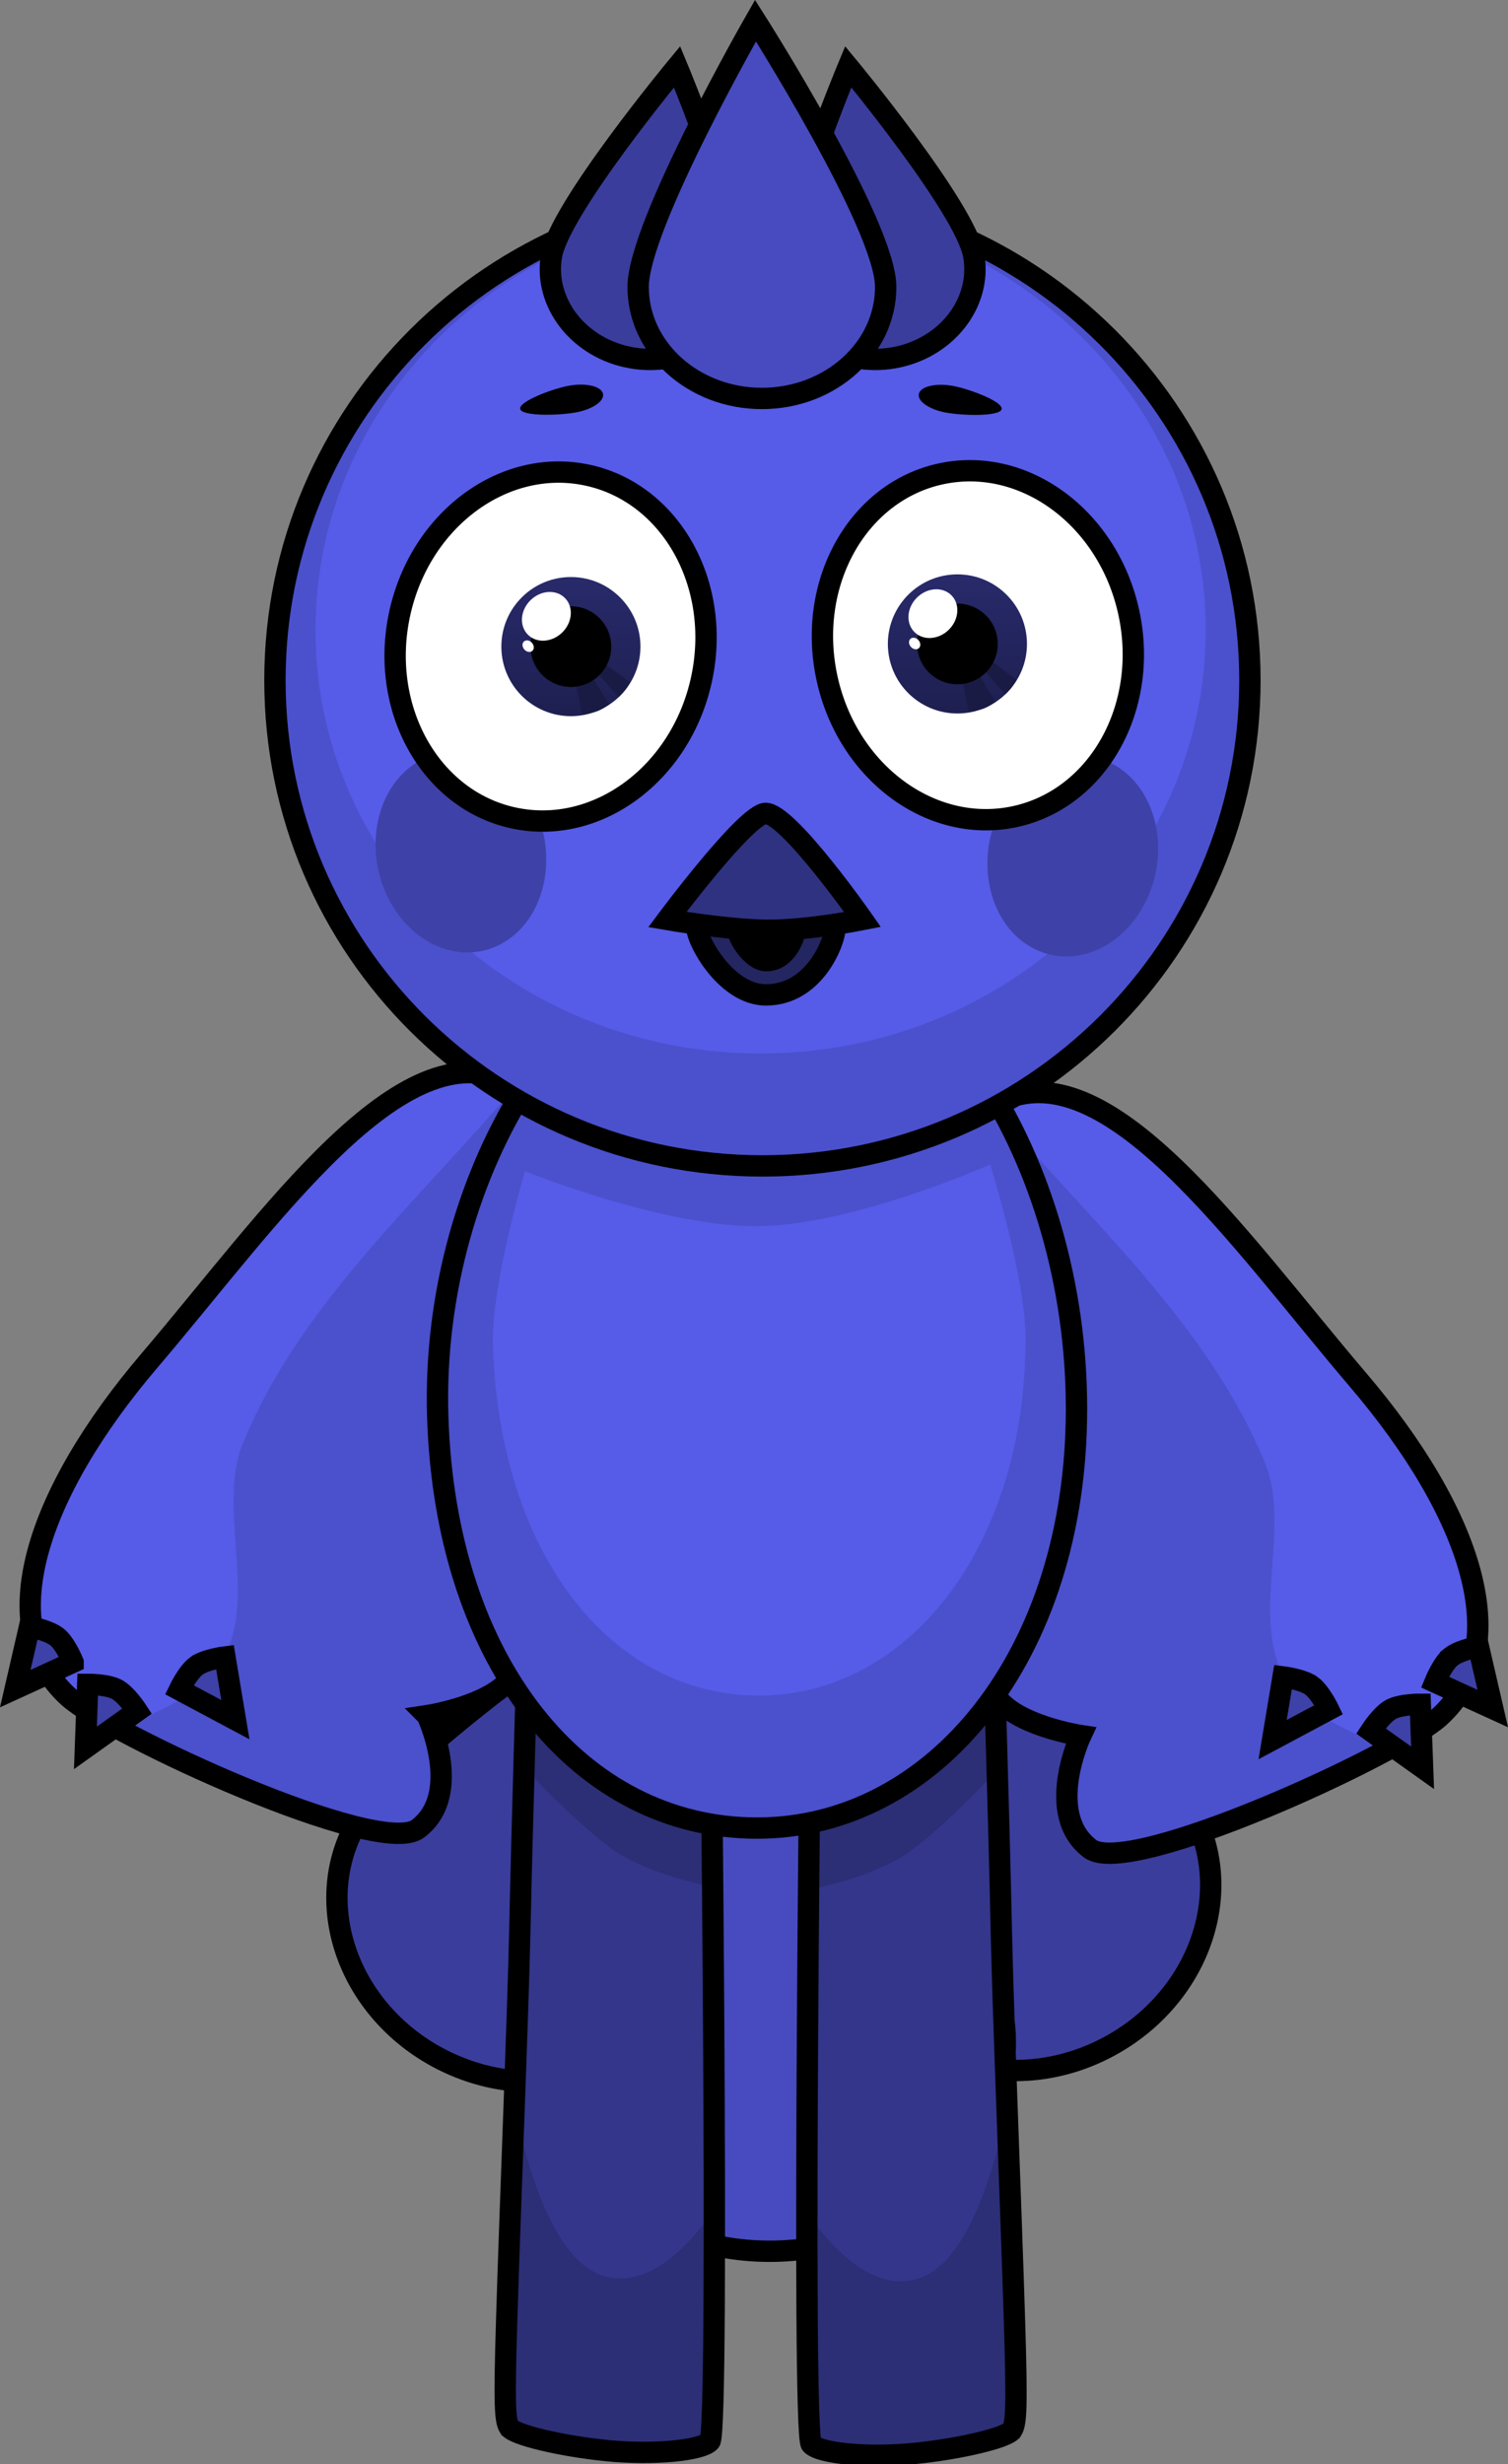 <svg version="1.1" xmlns="http://www.w3.org/2000/svg" xmlns:xlink="http://www.w3.org/1999/xlink" width="176.654" height="288.596" viewBox="0,0,176.654,288.596"><rect x="0" y="0" width="176.654" height="288.596" fill="#808080" stroke="none"/><defs><linearGradient x1="217.781" y1="114.54" x2="217.781" y2="130.834" gradientUnits="userSpaceOnUse" id="color-1"><stop offset="0" stop-color="#282a6b"/><stop offset="1" stop-color="#1e1f50"/></linearGradient><linearGradient x1="263.059" y1="114.227" x2="263.059" y2="130.521" gradientUnits="userSpaceOnUse" id="color-2"><stop offset="0" stop-color="#282a6b"/><stop offset="1" stop-color="#1e1f50"/></linearGradient></defs><g transform="translate(-150.903,-46.957)"><g data-paper-data="{&quot;isPaintingLayer&quot;:true}" fill-rule="nonzero" stroke-linejoin="miter" stroke-miterlimit="10" stroke-dasharray="" stroke-dashoffset="0" style="mix-blend-mode: normal"><g stroke="#000000" stroke-width="2.5" stroke-linecap="butt"><path d="M230.693,280.621c-4.833,9.557 -17.35,12.956 -27.959,7.592c-10.608,-5.364 -15.291,-17.46 -10.458,-27.018c4.833,-9.557 39.105,-32.103 39.105,-32.103c0,0 4.144,41.972 -0.689,51.529z" fill="#3a3d9c"/><path d="M249.825,228.706c0,0 35.314,20.876 40.6,30.191c5.285,9.314 1.189,21.621 -9.15,27.488c-10.339,5.867 -23.005,3.072 -28.291,-6.243c-5.285,-9.314 -3.159,-51.436 -3.159,-51.436z" data-paper-data="{&quot;index&quot;:null}" fill="#3a3d9c"/><path d="M268.67,285.752c0,13.736 -12.36,24.872 -27.607,24.872c-15.247,0 -27.607,-11.135 -27.607,-24.872c0,-13.736 26.179,-59.378 26.179,-59.378c0,0 29.035,45.642 29.035,59.378z" fill="#474bbf"/></g><g data-paper-data="{&quot;index&quot;:null}" stroke="#000000" stroke-linecap="butt"><path d="M269.447,331.577c-0.543,0.864 -6.024,2.191 -11.421,2.727c-5.48,0.544 -11.125,-0.011 -12.084,-1.085c-1.174,-1.316 0,-96.437 0,-96.437h21.266c0,0 0.712,22.972 1.001,36.573c0.205,9.629 1.148,32.695 1.542,45.627c0.307,10.115 0.191,11.807 -0.304,12.595z" fill="#33368b" stroke-width="0"/><path d="M267.209,236.781c0,0 0.179,5.759 0.393,13.218c0.04,1.377 0.122,4.279 0.122,4.279c0,0 -5.983,6.445 -10.246,9.522c-4.263,3.076 -11.742,4.466 -11.742,4.466l0.207,-31.485h21.266z" fill="#2c2e76" stroke-width="0"/><path d="M269.447,331.577c-0.543,0.864 -6.024,2.191 -11.421,2.727c-5.48,0.544 -11.125,-0.011 -12.084,-1.085c-0.342,-0.384 -0.515,-27.289 -0.515,-27.289c0,0 6.004,10.097 13.047,7.896c7.645,-2.389 10.469,-20.718 10.469,-20.718c0,0 0.669,21.303 0.808,25.875c0.307,10.115 0.191,11.807 -0.304,12.595z" fill="#2c2e76" stroke-width="0"/><path d="M269.447,331.577c-0.543,0.864 -6.024,2.191 -11.421,2.727c-5.48,0.544 -11.125,-0.011 -12.084,-1.085c-1.174,-1.316 0,-96.437 0,-96.437h21.266c0,0 0.712,22.972 1.001,36.573c0.205,9.629 1.148,32.695 1.542,45.627c0.307,10.115 0.191,11.807 -0.304,12.595z" fill="none" stroke-width="2.5"/></g><g data-paper-data="{&quot;index&quot;:null}" stroke="#000000" stroke-linecap="butt"><g><path d="M267.529,245.55c-2.227,-3.501 0.246,-10.629 0.246,-10.629c0,0 -4.668,-1.631 -5.509,-4.62c-0.841,-2.989 1.942,-8.054 1.942,-8.054c0,0 -5.285,-1.907 -6.248,-6.956c-1.395,-7.314 2.76,-35.526 9.815,-39.196c12.725,-6.62 28.113,15.933 42.234,32.494c13.318,15.619 18.53,31.306 9.495,39.47c-4.852,4.384 -36.314,18.885 -40.905,15.416c-5.401,-4.081 -1.088,-13.251 -1.088,-13.251c0,0 -7.754,-1.174 -9.982,-4.674z" fill="#4b50cc" stroke-width="0"/><path d="M312.991,251.652c-3.582,-2.058 -9.252,-3.438 -11.903,-8.776c-3.46,-6.965 0.98,-17.272 -1.976,-24.506c-6.654,-16.288 -20.439,-28.275 -31.976,-41.872c0.21,-0.157 0.423,-0.292 0.639,-0.404c12.725,-6.62 28.113,15.933 42.234,32.494c13.318,15.619 18.53,31.306 9.495,39.47c-1.321,1.193 -2.328,1.468 -6.513,3.594z" fill="#565be8" stroke-width="0"/><path d="M267.529,245.55c-2.227,-3.501 0.246,-10.629 0.246,-10.629c0,0 -4.668,-1.631 -5.509,-4.62c-0.841,-2.989 1.942,-8.054 1.942,-8.054c0,0 -5.285,-1.907 -6.248,-6.956c-1.395,-7.314 2.76,-35.526 9.815,-39.196c12.725,-6.62 28.113,15.933 42.234,32.494c13.318,15.619 18.53,31.306 9.495,39.47c-4.852,4.384 -36.314,18.885 -40.905,15.416c-5.401,-4.081 -1.088,-13.251 -1.088,-13.251c0,0 -7.754,-1.174 -9.982,-4.674z" fill="none" stroke-width="2.5"/></g><path d="M311.487,249.68c0,0 1.243,-1.915 2.377,-2.526c1.134,-0.611 3.417,-0.595 3.417,-0.595l0.271,7.442l-6.065,-4.321z" fill="#3e41a7" stroke-width="2.5"/><path d="M320.854,241.034c0.998,-0.814 3.243,-1.23 3.243,-1.23l1.673,7.256l-6.772,-3.097c0,0 0.858,-2.115 1.856,-2.929z" fill="#3e41a7" stroke-width="2.5"/><path d="M304.52,244.382c1.046,0.751 2.033,2.81 2.033,2.81l-6.569,3.507l1.223,-7.345c0,0 2.266,0.277 3.312,1.028z" data-paper-data="{&quot;index&quot;:null}" fill="#3e41a7" stroke-width="2.5"/></g><g stroke="#000000" stroke-linecap="butt"><g><path d="M200.951,247.891c0,0 4.313,9.17 -1.088,13.251c-4.591,3.469 -36.053,-11.032 -40.905,-15.416c-9.035,-8.164 -3.823,-23.852 9.495,-39.47c14.121,-16.561 29.509,-39.114 42.234,-32.494c7.055,3.67 11.21,31.882 9.815,39.196c-0.963,5.05 -6.248,6.956 -6.248,6.956c0,0 2.783,5.065 1.942,8.054c-0.841,2.989 -5.509,4.62 -5.509,4.62c0,0 2.473,7.128 0.246,10.629c-2.227,3.501 -9.982,4.674 -9.982,4.674z" fill="#4b50cc" stroke-width="0"/><path d="M158.958,245.725c-9.035,-8.164 -3.823,-23.852 9.495,-39.47c14.121,-16.561 29.509,-39.114 42.234,-32.494c0.216,0.112 0.429,0.247 0.639,0.404c-11.537,13.597 -25.321,25.584 -31.976,41.872c-2.956,7.234 1.484,17.541 -1.976,24.506c-2.652,5.338 -8.321,6.717 -11.903,8.776c-4.185,-2.126 -5.192,-2.401 -6.513,-3.594z" fill="#565be8" stroke-width="0"/><path d="M200.951,247.891c0,0 4.313,9.17 -1.088,13.251c-4.591,3.469 -36.053,-11.032 -40.905,-15.416c-9.035,-8.164 -3.823,-23.852 9.495,-39.47c14.121,-16.561 29.509,-39.114 42.234,-32.494c7.055,3.67 11.21,31.882 9.815,39.196c-0.963,5.05 -6.248,6.956 -6.248,6.956c0,0 2.783,5.065 1.942,8.054c-0.841,2.989 -5.509,4.62 -5.509,4.62c0,0 2.473,7.128 0.246,10.629c-2.227,3.501 -9.982,4.674 -9.982,4.674z" fill="none" stroke-width="2.5"/></g><path d="M166.974,247.346l-6.065,4.321l0.271,-7.442c0,0 2.283,-0.016 3.417,0.595c1.134,0.611 2.377,2.526 2.377,2.526z" fill="#3e41a7" stroke-width="2.5"/><path d="M159.463,241.63l-6.772,3.097l1.673,-7.256c0,0 2.245,0.416 3.243,1.23c0.998,0.814 1.856,2.929 1.856,2.929z" fill="#3e41a7" stroke-width="2.5"/><path d="M173.941,242.048c1.046,-0.751 3.312,-1.028 3.312,-1.028l1.223,7.345l-6.569,-3.507c0,0 0.987,-2.059 2.033,-2.81z" data-paper-data="{&quot;index&quot;:null}" fill="#3e41a7" stroke-width="2.5"/></g><g stroke="#000000" stroke-linecap="butt"><path d="M210.561,331.243c-0.495,-0.789 -0.612,-2.481 -0.304,-12.595c0.393,-12.931 1.337,-35.998 1.542,-45.627c0.289,-13.602 1.001,-36.573 1.001,-36.573h21.266c0,0 1.174,95.12 0,96.437c-0.958,1.074 -6.603,1.629 -12.084,1.085c-5.397,-0.536 -10.878,-1.863 -11.421,-2.727z" fill="#33368b" stroke-width="0"/><path d="M212.8,236.448h21.266l0.207,31.485c0,0 -7.479,-1.39 -11.742,-4.466c-4.263,-3.076 -10.246,-9.522 -10.246,-9.522c0,0 0.082,-2.902 0.122,-4.279c0.215,-7.459 0.393,-13.218 0.393,-13.218z" fill="#2c2e76" stroke-width="0"/><path d="M210.561,331.243c-0.495,-0.789 -0.612,-2.481 -0.304,-12.595c0.139,-4.572 0.808,-25.875 0.808,-25.875c0,0 2.825,18.329 10.469,20.718c7.044,2.201 13.047,-7.896 13.047,-7.896c0,0 -0.173,26.905 -0.515,27.289c-0.958,1.074 -6.603,1.629 -12.084,1.085c-5.397,-0.536 -10.878,-1.863 -11.421,-2.727z" fill="#2c2e76" stroke-width="0"/><path d="M210.561,331.243c-0.495,-0.789 -0.612,-2.481 -0.304,-12.595c0.393,-12.931 1.337,-35.998 1.542,-45.627c0.289,-13.602 1.001,-36.573 1.001,-36.573h21.266c0,0 1.174,95.12 0,96.437c-0.958,1.074 -6.603,1.629 -12.084,1.085c-5.397,-0.536 -10.878,-1.863 -11.421,-2.727z" fill="none" stroke-width="2.5"/></g><g stroke="#000000" stroke-linecap="butt"><path d="M277.01,211.944c0,28.943 -16.751,49.117 -37.414,49.117c-20.663,0 -36.497,-19.233 -37.414,-48.176c-0.917,-28.928 16.751,-56.637 37.414,-56.637c20.663,0 37.414,26.753 37.414,55.697z" fill="#4b50cc" stroke-width="0"/><path d="M271.05,203.702c0,24.66 -13.971,41.848 -31.206,41.848c-17.235,0 -30.441,-16.387 -31.206,-41.047c-0.219,-7.054 3.765,-20.378 3.765,-20.378c0,0 16.282,6.591 27.441,6.434c11.159,-0.157 27.06,-7.225 27.06,-7.225c0,0 4.147,13.257 4.147,20.369z" fill="#565be8" stroke-width="0"/><path d="M277.01,211.944c0,28.943 -16.751,49.117 -37.414,49.117c-20.663,0 -36.497,-19.233 -37.414,-48.176c-0.917,-28.928 16.751,-56.637 37.414,-56.637c20.663,0 37.414,26.753 37.414,55.697z" fill="none" stroke-width="2.5"/></g><g stroke-linecap="butt"><g stroke="#000000"><path d="M297.324,126.636c0,31.409 -25.568,56.872 -57.107,56.872c-31.539,0 -57.107,-25.462 -57.107,-56.872c0,-31.409 25.568,-56.872 57.107,-56.872c31.539,0 57.107,25.462 57.107,56.872z" fill="#4b50cc" stroke-width="0"/><path d="M292.154,120.761c0,27.386 -23.349,49.587 -52.151,49.587c-28.802,0 -52.151,-22.201 -52.151,-49.587c0,-27.386 23.349,-49.587 52.151,-49.587c28.802,0 52.151,22.201 52.151,49.587z" fill="#565be8" stroke-width="0"/><path d="M297.324,126.636c0,31.409 -25.568,56.872 -57.107,56.872c-31.539,0 -57.107,-25.462 -57.107,-56.872c0,-31.409 25.568,-56.872 57.107,-56.872c31.539,0 57.107,25.462 57.107,56.872z" fill="none" stroke-width="2.5"/></g><path d="M213.578,141.711c2.737,5.866 1.069,12.877 -3.725,15.661c-4.795,2.783 -10.901,0.284 -13.638,-5.581c-2.737,-5.866 -1.069,-12.877 3.725,-15.661c4.795,-2.783 10.901,-0.284 13.638,5.581z" fill="#3e41a7" stroke="none" stroke-width="0"/><path d="M281.529,136.599c4.795,2.783 6.463,9.795 3.725,15.661c-2.737,5.866 -8.844,8.365 -13.638,5.581c-4.795,-2.783 -6.463,-9.795 -3.725,-15.661c2.737,-5.866 8.844,-8.365 13.638,-5.581z" data-paper-data="{&quot;index&quot;:null}" fill="#3e41a7" stroke="none" stroke-width="0"/></g><path d="M233.083,126.502c-2.394,11.086 -12.252,18.363 -22.018,16.254c-9.766,-2.109 -15.742,-12.806 -13.348,-23.892c2.394,-11.086 12.252,-18.363 22.018,-16.254c9.766,2.109 15.742,12.806 13.348,23.892z" fill="#ffffff" stroke="#000000" stroke-width="2.5" stroke-linecap="butt"/><g stroke="none" stroke-linecap="butt"><g><path d="M209.634,122.687c0,-4.499 3.647,-8.147 8.147,-8.147c4.499,0 8.147,3.648 8.147,8.147c0,4.499 -3.648,8.147 -8.147,8.147c-4.499,0 -8.147,-3.647 -8.147,-8.147z" fill="url(#color-1)" stroke-width="0.5"/><path d="M219.089,130.696l-0.76,-3.952l1.866,-0.628l2.064,3.34c0,0 -0.848,0.632 -1.537,0.843c-0.675,0.206 -1.632,0.397 -1.632,0.397z" fill="#191b44" stroke-width="0"/><path d="M223.371,128.594l-2.598,-2.94l1.014,-0.954l2.924,2.189c0,0 -0.343,0.594 -0.613,0.937c-0.27,0.343 -0.727,0.768 -0.727,0.768z" fill="#191b44" stroke-width="0"/></g><path d="M213.056,122.687c0,-2.61 2.116,-4.725 4.725,-4.725c2.61,0 4.725,2.116 4.725,4.725c0,2.61 -2.116,4.725 -4.725,4.725c-2.61,0 -4.725,-2.116 -4.725,-4.725z" fill="#000000" stroke-width="0.5"/><path d="M216.763,121.035c-1.205,1.18 -3.012,1.288 -4.036,0.242c-1.024,-1.046 -0.877,-2.851 0.328,-4.03c1.205,-1.18 3.012,-1.288 4.036,-0.242c1.024,1.046 0.877,2.851 -0.328,4.03z" fill="#ffffff" stroke-width="0"/><path d="M213.268,122.306c0.242,0.326 0.217,0.739 -0.057,0.921c-0.274,0.183 -0.692,0.066 -0.934,-0.26c-0.242,-0.326 -0.217,-0.739 0.057,-0.921c0.274,-0.183 0.692,-0.066 0.934,0.26z" fill="#ffffff" stroke-width="0"/></g><path d="M261.121,102.454c9.766,-2.109 19.624,5.168 22.018,16.254c2.394,11.086 -3.582,21.783 -13.348,23.892c-9.766,2.109 -19.624,-5.168 -22.018,-16.254c-2.394,-11.086 3.582,-21.783 13.348,-23.892z" data-paper-data="{&quot;index&quot;:null}" fill="#ffffff" stroke="#000000" stroke-width="2.5" stroke-linecap="butt"/><g stroke="none" stroke-linecap="butt"><g><path d="M254.912,122.374c0,-4.499 3.648,-8.147 8.147,-8.147c4.499,0 8.147,3.647 8.147,8.147c0,4.499 -3.647,8.147 -8.147,8.147c-4.499,0 -8.147,-3.647 -8.147,-8.147z" fill="url(#color-2)" stroke-width="0.5"/><path d="M264.367,130.383l-0.76,-3.952l1.866,-0.628l2.064,3.34c0,0 -0.848,0.632 -1.537,0.843c-0.675,0.206 -1.632,0.397 -1.632,0.397z" fill="#191b44" stroke-width="0"/><path d="M268.649,128.28l-2.598,-2.94l1.014,-0.954l2.924,2.189c0,0 -0.343,0.594 -0.613,0.937c-0.27,0.343 -0.727,0.768 -0.727,0.768z" fill="#191b44" stroke-width="0"/></g><path d="M258.334,122.374c0,-2.61 2.116,-4.725 4.725,-4.725c2.61,0 4.725,2.116 4.725,4.725c0,2.61 -2.116,4.725 -4.725,4.725c-2.61,0 -4.725,-2.116 -4.725,-4.725z" fill="#000000" stroke-width="0.5"/><path d="M262.041,120.721c-1.205,1.18 -3.012,1.288 -4.036,0.242c-1.024,-1.046 -0.877,-2.851 0.328,-4.03c1.205,-1.18 3.012,-1.288 4.036,-0.242c1.024,1.046 0.877,2.851 -0.328,4.03z" fill="#ffffff" stroke-width="0"/><path d="M258.546,121.993c0.242,0.326 0.217,0.739 -0.057,0.921c-0.274,0.183 -0.692,0.066 -0.934,-0.26c-0.242,-0.326 -0.217,-0.739 0.057,-0.921c0.274,-0.183 0.692,-0.066 0.934,0.26z" fill="#ffffff" stroke-width="0"/></g><path d="M221.52,93.005c0.276,0.854 -1.1,1.857 -3.074,2.239c-1.974,0.383 -6.321,0.491 -6.598,-0.363c-0.276,-0.854 3.623,-2.346 5.597,-2.729c1.974,-0.383 3.798,-0.001 4.075,0.853z" fill="#000000" stroke="none" stroke-width="0" stroke-linecap="butt"/><path d="M262.632,92.173c1.974,0.383 5.874,1.875 5.597,2.729c-0.276,0.854 -4.624,0.746 -6.598,0.363c-1.974,-0.383 -3.35,-1.386 -3.074,-2.239c0.276,-0.854 2.1,-1.236 4.075,-0.853z" data-paper-data="{&quot;index&quot;:null}" fill="#000000" stroke="none" stroke-width="0" stroke-linecap="butt"/><g stroke="#000000" stroke-width="2.5" stroke-linecap="butt"><path d="M237.787,80.762c-0.959,5.543 -6.724,9.173 -12.876,8.108c-6.152,-1.064 -10.362,-6.421 -9.403,-11.963c0.959,-5.543 14.709,-22.131 14.709,-22.131c0,0 8.529,20.444 7.57,25.986z" fill="#3a3d9c"/><path d="M250.268,54.776c0,0 13.75,16.589 14.709,22.131c0.959,5.543 -3.251,10.899 -9.403,11.963c-6.152,1.064 -11.917,-2.566 -12.876,-8.108c-0.959,-5.543 7.57,-25.986 7.57,-25.986z" data-paper-data="{&quot;index&quot;:null}" fill="#3a3d9c"/><path d="M254.657,80.56c0,7.215 -6.492,13.063 -14.5,13.063c-8.008,0 -14.5,-5.849 -14.5,-13.063c0,-7.215 13.75,-31.187 13.75,-31.187c0,0 15.25,23.972 15.25,31.187z" fill="#474bbf"/></g><path d="M248.711,155.717c0,1.429 -2.366,7.763 -8.075,7.763c-4.656,0 -8.075,-6.333 -8.075,-7.763c0,-1.429 3.615,-2.587 8.075,-2.587c4.46,0 8.075,1.158 8.075,2.587z" fill="#242661" stroke="#000000" stroke-width="2.5" stroke-linecap="butt"/><path d="M245.211,156.276c0,0.817 -1.328,4.439 -4.533,4.439c-2.614,0 -4.533,-3.622 -4.533,-4.439c0,-0.817 2.03,-1.48 4.533,-1.48c2.504,0 4.533,0.662 4.533,1.48z" fill="#000000" stroke="#000000" stroke-width="0" stroke-linecap="butt"/><path d="M251.952,154.655c0,0 -6.294,1.253 -10.967,1.253c-4.673,0 -11.907,-1.253 -11.907,-1.253c0,0 9.259,-12.433 11.516,-12.433c2.657,0 11.358,12.433 11.358,12.433z" fill="#2f3280" stroke="#000000" stroke-width="2.5" stroke-linecap="round"/></g></g></svg>